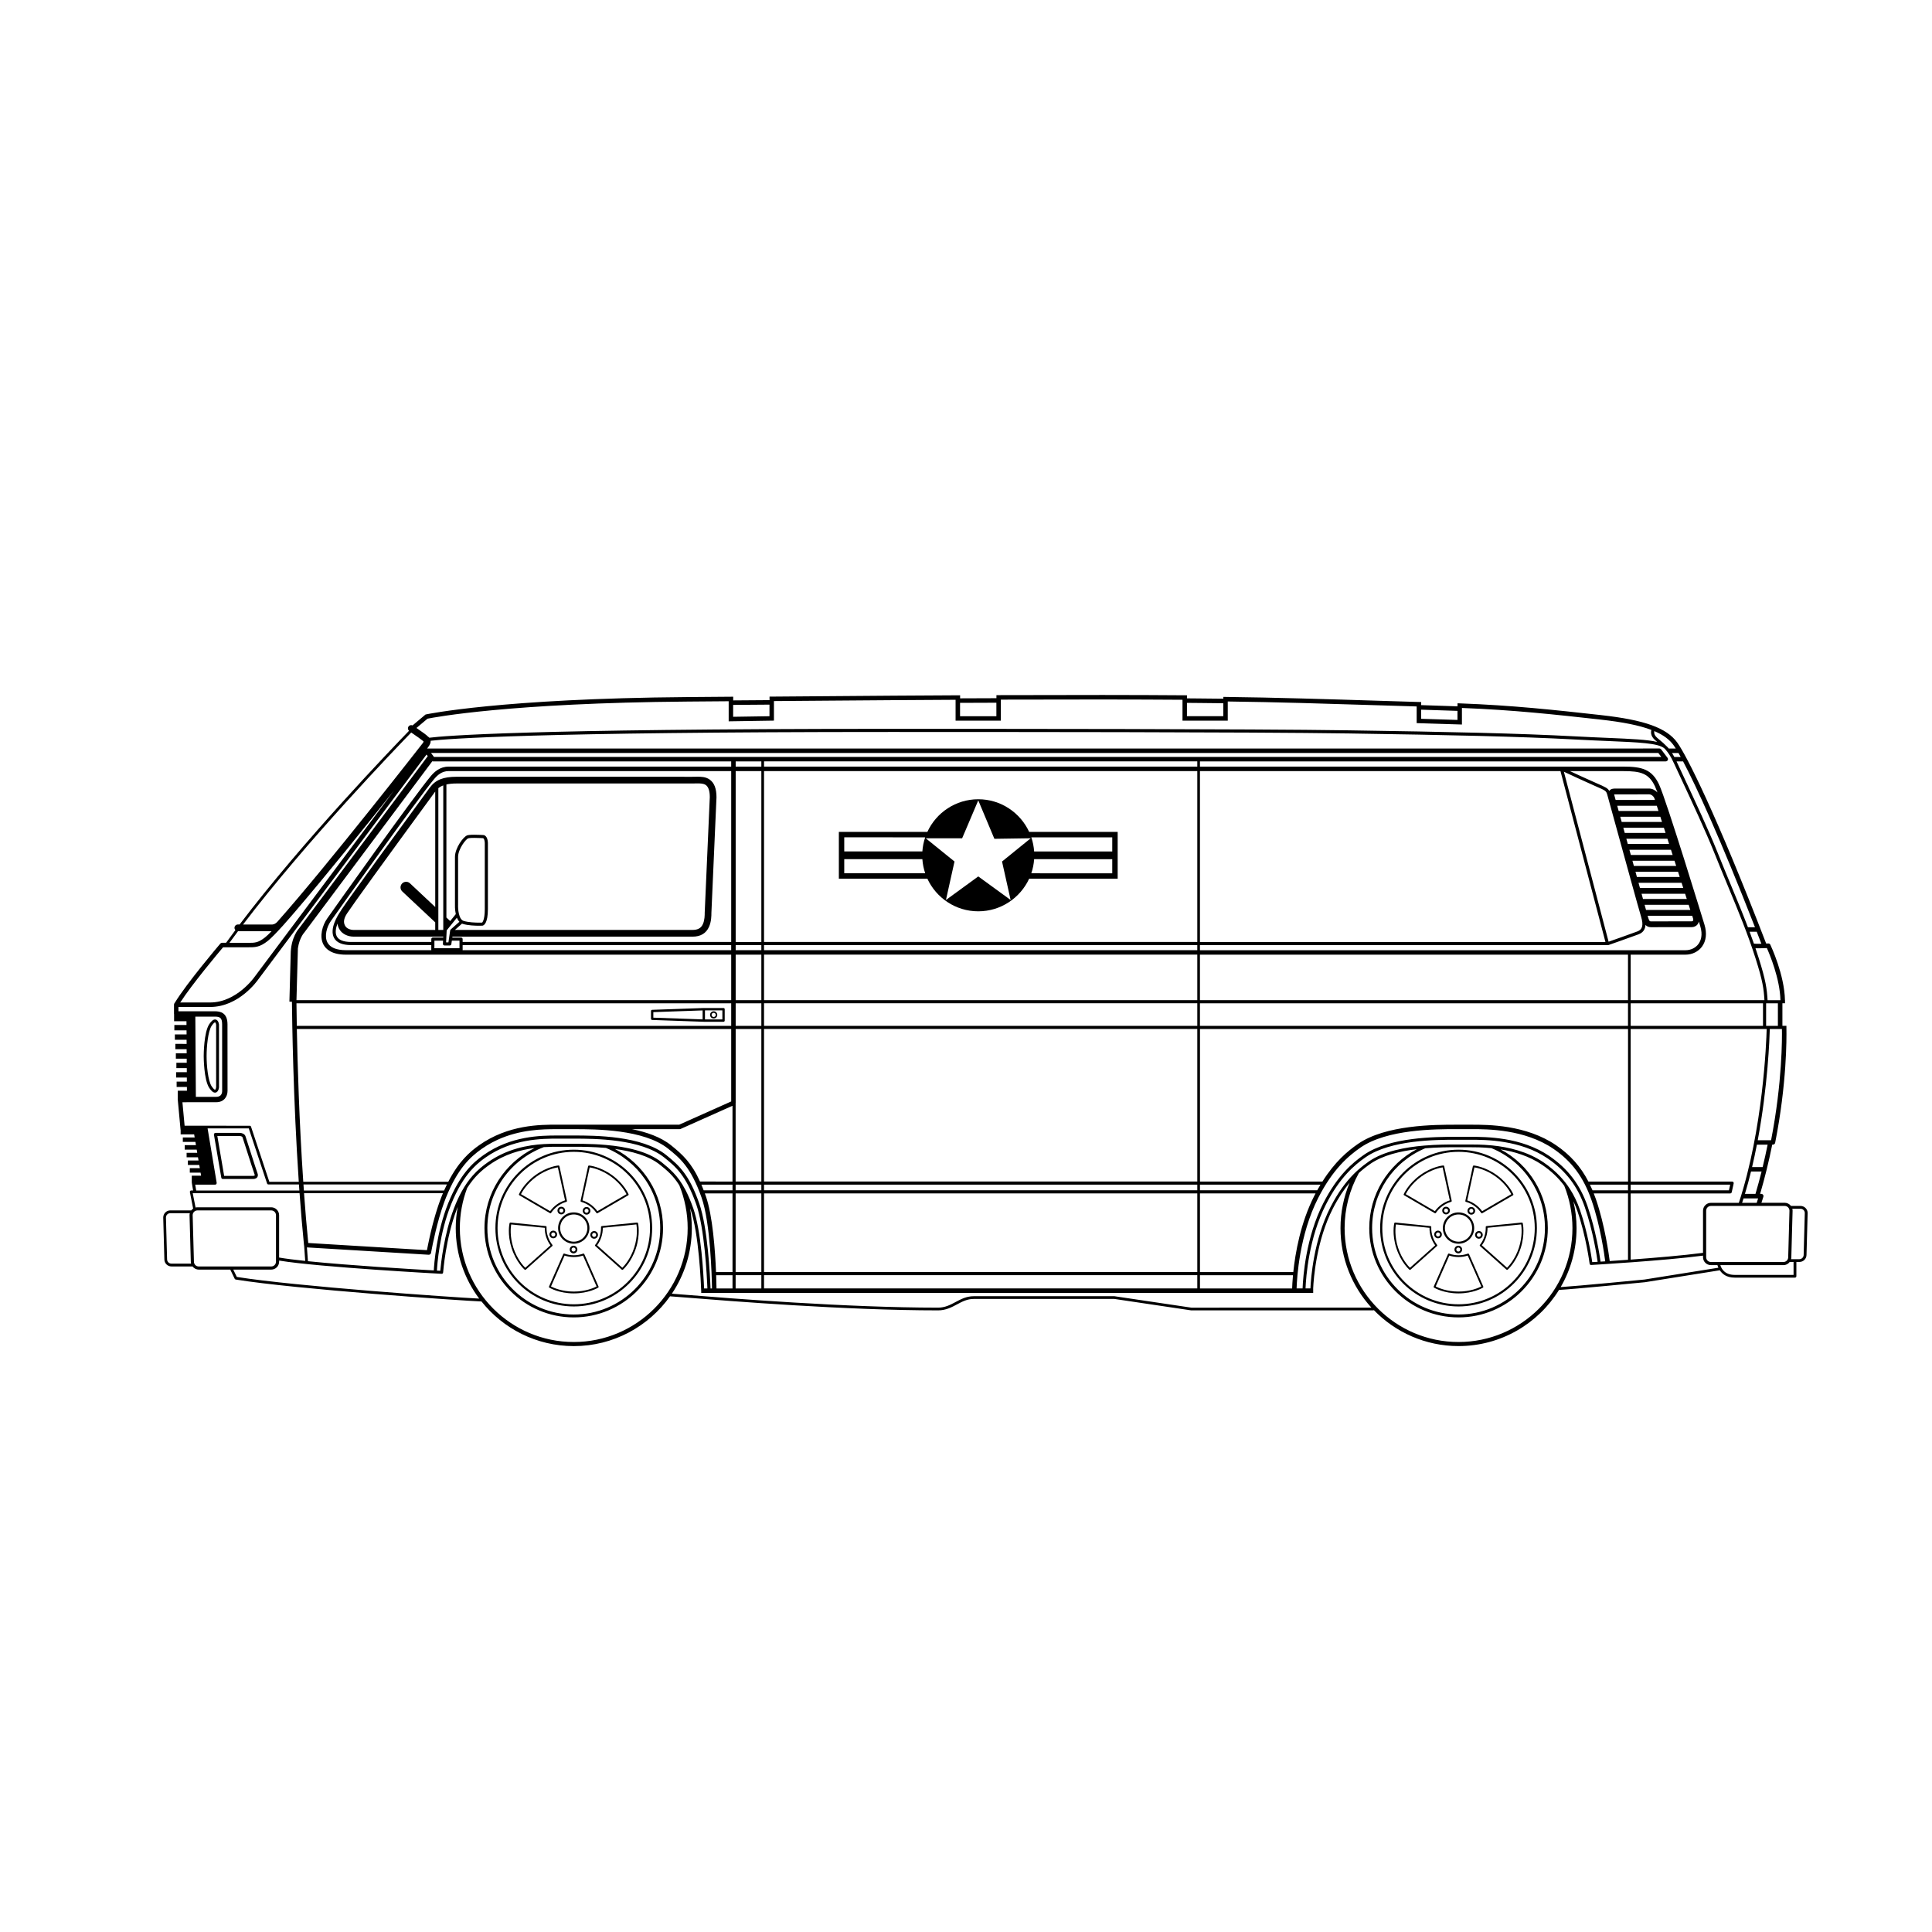 <?xml version="1.0" encoding="UTF-8"?>
<!-- The Best Svg Icon site in the world: iconSvg.co, Visit us! https://iconsvg.co -->
<svg fill="#000000" width="800px" height="800px" version="1.1" viewBox="144 144 512 512" xmlns="http://www.w3.org/2000/svg">
 <g>
  <path d="m316.82 414.3 13.68 0.48h0.012 5.234c0.172 0 0.309-0.137 0.309-0.309v-3.023c0-0.172-0.137-0.309-0.309-0.309h-5.234c-0.004 0-0.004 0.004-0.008 0.004 0-0.004 0-0.008-0.004-0.008l-13.68 0.48c-0.168 0.008-0.301 0.141-0.301 0.309v2.062c0 0.172 0.133 0.305 0.301 0.312zm14.004-2.543h4.613v2.402h-4.613zm-13.684 0.469 13.059-0.457v2.379l-13.059-0.457z"/>
  <path d="m333.13 412c-0.527 0-0.957 0.43-0.957 0.957 0 0.527 0.43 0.957 0.957 0.957s0.957-0.43 0.957-0.957c0-0.531-0.43-0.957-0.957-0.957zm0 1.512c-0.305 0-0.555-0.25-0.555-0.555 0-0.305 0.246-0.555 0.555-0.555 0.305 0 0.555 0.25 0.555 0.555 0 0.305-0.25 0.555-0.555 0.555z"/>
  <path d="m203.05 456.45h7.996c0.672 0 0.992-0.27 1.141-0.492 0.188-0.285 0.207-0.656 0.055-1.016-0.07-0.168-0.648-1.906-3-9.246l-0.176-0.547c-0.223-0.703-1.023-0.906-1.473-0.918h-6.488c-0.125 0-0.238 0.055-0.316 0.148s-0.113 0.219-0.09 0.336l1.949 11.391c0.027 0.199 0.199 0.344 0.402 0.344zm4.527-11.391c0.008 0 0.598 0.035 0.695 0.344l0.176 0.547c1.953 6.098 2.914 9.059 3.027 9.316 0.043 0.098 0.047 0.188 0.02 0.234-0.035 0.055-0.176 0.121-0.449 0.121h-7.644l-1.805-10.562z"/>
  <path d="m621.15 463.58h-2.527c-0.383-0.504-0.98-0.832-1.656-0.832h-6.168l0.512-1.59c0.059-0.18 0.027-0.375-0.086-0.531-0.113-0.152-0.289-0.242-0.48-0.242h-0.293c1.242-4.234 2.32-8.617 3.207-13.047h0.191c0.281 0 0.527-0.199 0.582-0.477 3.094-15.652 3.035-27.777 2.988-30.176v-0.828h-1.066v-5.984h0.691v-0.828h-0.016c-0.141-6.769-3.719-14.355-3.871-14.68-0.102-0.219-0.32-0.371-0.562-0.336-0.176 0.008-0.359 0.016-0.543 0.023-13.41-34.797-21.105-49.836-23.539-53.234-2.797-3.91-8.668-6.031-20.258-7.312l-0.156-0.02c-11.941-1.324-23.223-2.57-37.23-3.086l-0.613-0.023v0.809c-3.168-0.113-6.383-0.223-9.629-0.32v-0.812l-10.434-0.32c-14.133-0.441-28.75-0.898-41.398-1.039h-0.598v0.469c-2.242-0.023-4.43-0.047-6.543-0.066l-3.086-0.027v-0.809l-0.586-0.004c-12.734-0.098-28.867-0.109-49.328-0.039l-0.59 0.004v0.809c-3.164 0.012-6.375 0.023-9.629 0.035v-0.809l-0.594 0.004c-10.965 0.047-22.527 0.137-34.18 0.23l-15.73 0.121v0.93l-9.629 0.07v-0.977l-12.027 0.094c-49.551 0.391-69.172 4.551-69.367 4.594l-0.145 0.031-3.43 2.887c-0.387-0.172-0.844-0.059-1.086 0.301-0.246 0.367-0.172 0.84 0.141 1.133-4.203 4.328-28.199 29.281-44.895 51.324h-0.465c-0.492 0-0.887 0.398-0.887 0.887 0 0.23 0.094 0.438 0.238 0.598-0.844 1.133-1.672 2.254-2.469 3.363h-1.062c-0.172 0-0.34 0.074-0.453 0.207-0.367 0.43-8.934 10.508-12.105 15.742-0.113 0.109-0.18 0.258-0.18 0.422v2.465c0 0.039 0.016 0.074 0.023 0.109v1.844h3.281l0.008 0.992h-3.219v1.422h3.231l0.008 1.082h-3.102v1.422h3.109l0.008 1.082-2.992-0.004v1.422h2.992l0.008 1.082h-2.863v1.422h2.875l0.008 1.082h-2.746v1.422h2.758l0.008 1.082-2.836-0.008v1.422h2.84l0.008 1.082h-2.711v1.422h2.723l0.008 0.988h-2.438v2.113c0 0.027-0.012 0.055-0.008 0.086l0.008 0.098v0.07h0.008l0.742 8c0.004 0.023 0.016 0.043 0.02 0.066v1.141h3.582l0.137 0.809h-3.141v1.184h3.336l0.141 0.852h-2.977v1.184h3.176l0.141 0.852h-2.812v1.184h3.012l0.141 0.848h-2.816v1.184h3.016l0.145 0.852h-2.652v1.184h2.852l0.137 0.809h-2.469v1.895h0.039c-0.008 0.043-0.016 0.086-0.008 0.129l0.324 1.898h-0.508c-0.105 0-0.207 0.047-0.273 0.129-0.07 0.082-0.094 0.191-0.074 0.293l0.863 4.379c-0.191 0.129-0.355 0.293-0.492 0.477h-5.551c-1.039 0-1.883 0.844-1.883 1.895l0.301 11.078c0 1.039 0.844 1.883 1.883 1.883h5.582c0.383 0.5 0.98 0.832 1.66 0.832h8.34l1.172 2.434c0.051 0.109 0.152 0.184 0.27 0.203 15.965 2.586 59.996 5.613 65.133 5.812 5.734 7.203 14.57 11.828 24.473 11.828 10.512 0 19.82-5.219 25.496-13.195 0.684 0.043 2.168 0.164 4.219 0.324 11.605 0.93 42.434 3.402 66.805 3.402 2.059 0 3.566-0.809 5.023-1.586 1.391-0.742 2.703-1.445 4.445-1.445l37.23-0.004 20.398 3.035h48.359v-0.109c5.691 5.894 13.668 9.57 22.488 9.57 11.238 0 21.105-5.957 26.621-14.883 3.621-0.172 21.941-1.957 22.777-2.039l19.836-3.164c0.617 0.953 1.773 1.945 3.926 1.945h15.996c0.203 0 0.367-0.164 0.367-0.367v-3.785h0.801c1.039 0 1.883-0.844 1.883-1.871l0.301-11.098c0-1.027-0.848-1.875-1.887-1.875zm-431.73 15.293c-0.625 0-1.141-0.512-1.141-1.148l-0.301-11.078c0-0.625 0.512-1.137 1.137-1.137h5.188c-0.043 0.172-0.074 0.344-0.074 0.527l0.336 12.316c0 0.18 0.031 0.352 0.074 0.52zm419.8-18.484h-2.793c0.59-1.957 1.125-3.938 1.613-5.926h2.797c-0.504 2-1.043 3.977-1.617 5.926zm-70.133-12.867c-2.324-0.215-4.324-0.219-5.672-0.219h-3.664c-1.961 0-4.969 0.004-8.281 0.285v-0.004c-0.004 0-0.004 0.004-0.008 0.004-5.035 0.426-10.789 1.5-14.691 4.207-0.465 0.32-0.953 0.68-1.457 1.07-0.828 0.645-1.703 1.402-2.609 2.316-1.969 1.992-4.078 4.731-6.117 8.715-4.461 8.719-5.195 18.902-5.312 21.547h-1.297c0.125-3.086 0.879-13.398 5.406-22.246 3.676-7.184 7.562-10.469 10.535-12.531 6.652-4.613 18.703-4.617 23.895-4.617h0.023 3.859c3.945 0 13.191 0 20.434 4.938 4.82 3.285 7.957 7.398 9.863 12.941 2.16 6.277 3.176 12.891 3.394 14.465-0.637 0.039-1.133 0.07-1.43 0.086-0.215-1.516-1.18-7.816-3.238-13.797-0.711-2.07-1.605-3.934-2.695-5.625-0.766-1.191-1.641-2.289-2.613-3.324-1.25-1.324-2.664-2.535-4.285-3.641-4.383-2.988-9.492-4.113-13.633-4.535-0.145-0.012-0.273-0.023-0.406-0.035zm14.34 21.926c0 12.629-10.273 22.906-22.902 22.906-12.629 0-22.902-10.273-22.902-22.906 0-9.281 5.527-17.57 14.086-21.145 3.223-0.266 6.144-0.27 8.062-0.27h3.648c1.375 0 3.438 0 5.832 0.238 8.621 3.555 14.176 11.812 14.176 21.176zm11.297-5.773c-1.965-5.711-5.195-9.945-10.164-13.332-7.441-5.07-16.852-5.07-20.871-5.07h-3.875-0.023c-5.246 0-17.465 0.008-24.32 4.758-3.047 2.113-7.027 5.477-10.781 12.816-4.606 9-5.367 19.484-5.492 22.598h-1.586c0.078-2.641 0.715-14.188 5.754-24.035 3.898-7.621 8.016-11.102 11.168-13.285 7.047-4.883 19.848-4.891 25.355-4.891h0.023 4.113c4.188 0 13.996 0 21.672 5.231 4.871 3.32 7.988 7.547 10.109 13.699 2.32 6.742 3.379 14.398 3.594 16.102-0.445 0.027-0.863 0.055-1.238 0.078-0.203-1.473-1.223-8.238-3.438-14.668zm-218.25 17.43v-20.844h114.82v20.844zm114.82 0.828v3.512h-114.82v-3.512zm-114.82-22.5v-1.492h114.82v1.492zm0-2.324v-40.422h114.82v40.422zm0-41.25v-5.984h114.82v5.984zm0-6.812v-12.059h114.82v12.059zm0-13.242v-1.352h114.82v1.352zm0-2.18v-45.281h114.82v45.281zm0-46.469v-1.383h114.82v1.383zm-87.469-2.566-0.785-1.047h325.25l0.785 1.047zm79.945 136.52v-20.844h6.812v20.844zm6.812 0.828v3.512h-6.812v-3.512zm-6.812-22.5v-1.492h6.812v1.492zm0-2.324v-20.801c0-0.016 0.012-0.023 0.012-0.039v-19.582h6.801v40.422zm0.012-41.25v-5.984h6.801v5.984zm0-6.812v-12.059h6.801v12.059zm0-13.242v-1.352h6.801v1.352zm0-2.18v-45.281h6.801v45.281zm0-46.469v-1.383h6.801v1.383zm-5.207 133.95c-0.234-5.703-0.887-14.977-2.715-20.164-0.082-0.234-0.164-0.453-0.25-0.68h7.332v20.844zm4.367 0.828v3.512h-4.242c-0.012-0.68-0.035-1.918-0.094-3.512zm-36.707-34.727c-2.082-0.09-3.93-0.098-5.309-0.098h-0.062-3.969c-0.309-0.004-0.645-0.004-0.992-0.004-0.883 0-1.875 0.02-2.957 0.082-4.211 0.246-9.719 1.215-14.871 4.844-1.324 0.93-2.672 2.016-3.996 3.519-1.008 1.141-1.996 2.527-2.949 4.269-0.691 1.262-1.363 2.707-2.008 4.391-2.641 6.922-3.465 14.738-3.625 16.551-0.211-0.012-0.52-0.027-0.891-0.047 0.082-1.52 0.648-9.852 3.766-17.566 1.676-4.144 3.449-6.918 5.184-8.906 0.309-0.348 0.613-0.668 0.914-0.973 1.031-1.039 2.039-1.836 2.996-2.508 7.117-5.019 15.043-5.023 19.258-5.016h4.223 0.07c5.332 0 17.648 0.023 23.832 5 2.945 2.371 5.727 4.609 8.469 12.383 2.203 6.258 2.84 19.031 2.969 22.32h-0.879c-0.145-3.574-0.758-15.238-2.863-21.227-0.691-1.965-1.379-3.555-2.082-4.902-1.016-1.945-2.07-3.363-3.227-4.574-0.93-0.969-1.922-1.812-3.019-2.695-3.719-2.988-9.582-4.164-14.785-4.629-1.105-0.105-2.176-0.172-3.195-0.215zm17.547 22.242c0 12.629-10.273 22.906-22.902 22.906s-22.902-10.273-22.902-22.906c0-9.836 6.242-18.219 14.965-21.457 1.508-0.094 2.859-0.094 3.957-0.094h4.023 0.059c2.016 0 5.082 0.008 8.414 0.309 8.422 3.391 14.387 11.625 14.387 21.242zm10.32-6.602c-2.621-7.441-5.156-9.883-8.727-12.754-6.414-5.16-18.934-5.18-24.422-5.18h-0.07-4.156-0.242c-4.387 0-12.297 0.09-19.496 5.168-2.926 2.059-6.324 5.188-9.383 12.754-3.16 7.824-3.742 16.25-3.824 17.832-5.785-0.324-22.234-1.305-33.355-2.441l-0.266-3.66 32.27 1.949h0.035c0.285 0 0.535-0.207 0.586-0.492 0-0.008 0.008-0.043 0.02-0.113 0.012-0.074 0.035-0.191 0.059-0.328 0.305-1.652 1.508-7.769 3.371-12.895 0.164-0.449 0.332-0.891 0.504-1.324 3.086-7.648 6.371-10.723 9.469-12.906 0.457-0.324 0.918-0.625 1.383-0.91 0.266-0.164 0.527-0.305 0.793-0.453 0.199-0.113 0.395-0.234 0.594-0.34 0.402-0.215 0.809-0.41 1.211-0.602 0.059-0.027 0.117-0.059 0.172-0.086 6.027-2.773 12.039-2.832 15.68-2.832h0.246 4.504c5.57 0 18.426 0.023 24.859 5.203 3.066 2.469 5.965 4.797 8.816 12.902 2.371 6.727 2.723 21.102 2.773 24.109h-0.391c-0.117-3.289-0.73-16.125-3.012-22.602zm-62.68-69.223v-0.758c0-0.23-0.184-0.414-0.414-0.414h-2.32l0.035-0.234h63.621c2.129 0 3.602-0.875 4.375-2.606 0.629-1.406 0.629-2.973 0.629-3.688l1.348-30.641c0-2.328-0.605-3.875-1.852-4.727-1.047-0.715-2.254-0.723-3.184-0.723-0.234-0.008-0.492 0.004-0.809 0.012-0.207 0.004-0.395 0.008-0.566 0.008l-62.457-0.008c-3.551 0-5.606 0.828-7.094 2.856l-0.254 0.348c-7.703 10.527-20.961 28.688-23.176 32.031-0.074 0.109-0.129 0.219-0.195 0.328-0.93 1.355-2.981 4.769-1.789 7.09 0.664 1.297 2.199 1.953 4.559 1.953h21.234v1.246c0 0.035 0.012 0.07 0.02 0.105h-22.613c-2.566 0-4.227-0.695-4.941-2.062-0.852-1.641-0.176-4.098 0.93-5.672 1.848-2.625 23.148-32.621 27.398-37.656 0.816-0.965 1.98-2.07 3.805-2.07h74.883v45.281zm71.172 0.828v1.352h-71.191c0.008-0.035 0.02-0.07 0.02-0.105v-1.246zm-87.164-14.211 8.695 8.152 0.031 0.031v2.012h-21.59c-0.949 0-1.836-0.395-2.207-0.977-0.383-0.602-0.758-1.605 0.43-3.398 1.629-2.457 9.84-13.809 23.129-31.965l0.242-0.328v30.594l-6.699-6.285c-0.598-0.559-1.535-0.527-2.094 0.066-0.566 0.602-0.531 1.539 0.062 2.098zm-12.859 11.973h23.719l-0.012 0.234h-2.746c-0.23 0-0.414 0.184-0.414 0.414v0.758l-21.238 0.004c-2.019 0-3.309-0.508-3.82-1.508-0.453-0.887-0.285-2.106 0.191-3.359 0.078 0.574 0.273 1.129 0.609 1.656 0.707 1.109 2.129 1.801 3.711 1.801zm22.414-1.777v-37.566c0.352-0.293 0.781-0.539 1.305-0.734v38.305zm-1.043 2.844h2.293l-0.039 0.84c-0.008 0.113 0.035 0.223 0.113 0.305s0.188 0.129 0.301 0.129h1.41c0.207 0 0.379-0.152 0.41-0.355l0.133-0.918h2.027v2.008h-6.652l0.008-2.008zm7.324-4.523c0.062 0.027 0.125 0.059 0.191 0.082 1.406 0.422 3.332 0.484 4.356 0.484 0.5 0 0.82-0.016 0.875-0.02 0.336-0.059 1.43-0.559 1.43-4.418v-17.434c0-0.129-0.012-1.277-0.574-1.844-0.215-0.215-0.43-0.332-0.75-0.324-0.047-0.004-1.184-0.074-2.285-0.074-1.258 0-1.676 0.094-1.879 0.164-1.012 0.348-3.242 3.344-3.242 5.731v12.578c-0.004 0.098-0.055 1.32 0.223 2.562l-1.484 1.84-1.008-0.941v-35.254c0.727-0.168 1.598-0.266 2.707-0.266h62.453c0.184 0 0.387-0.004 0.688-0.012 0.203-0.004 0.418-0.008 0.688-0.008 0.73 0.008 1.582 0 2.188 0.414 0.715 0.488 1.078 1.586 1.078 3.219l-1.348 30.641c0 0.629 0 1.941-0.477 3-0.48 1.074-1.332 1.555-2.754 1.555h-62.969zm-1.051-5.055v-12.598c0-2.125 2.062-4.734 2.684-4.945 0.105-0.035 0.469-0.117 1.613-0.117 1.07 0 2.219 0.074 2.258 0.074 0.074 0 0.129 0.023 0.188 0.082 0.254 0.254 0.336 0.957 0.336 1.258v17.438c0 3.141-0.742 3.586-0.695 3.594-0.043 0.004-0.336 0.016-0.777 0.016-0.977 0-2.809-0.059-4.117-0.449-1.371-0.418-1.539-3.269-1.488-4.352zm-3.023 6.856 2.707-3.356c0.164 0.406 0.383 0.773 0.664 1.07l-2.305 2.043c-0.074 0.066-0.121 0.152-0.137 0.25l-0.465 3.164h-0.617zm0.52-43.402c-2.336 0-3.809 1.422-4.711 2.492-4.277 5.062-25.617 35.109-27.465 37.742-1.273 1.809-2.133 4.742-1.012 6.898 0.641 1.23 2.199 2.703 5.992 2.703h102.08v12.059l-115.21-0.004 0.379-13.734c0.395-2.719 1.586-4.07 1.703-4.199l33.914-45.375c0.047 0.012 0.094 0.031 0.145 0.031h79.066v1.383zm74.883 62.719v5.984l-115.12 0.004c-0.051-2.68-0.078-4.731-0.09-5.984zm0 6.816v19.195l-13.781 6.16h-32.254c-4.598-0.02-13.043-0.004-20.766 5.441-2.551 1.797-5.441 4.367-8.176 9.684h-38.43c-1.082-15.977-1.523-31.41-1.703-40.48zm-75.336 41.188c-0.254 0.516-0.504 1.047-0.754 1.613h-37.152c-0.039-0.535-0.074-1.074-0.113-1.613zm-1.051 2.324c-0.102 0.238-0.203 0.469-0.301 0.715-0.148 0.367-0.289 0.738-0.43 1.117-0.047 0.133-0.098 0.27-0.145 0.402-0.09 0.25-0.18 0.5-0.266 0.754-0.055 0.156-0.105 0.316-0.16 0.473-0.078 0.234-0.156 0.469-0.23 0.707-0.055 0.164-0.105 0.328-0.156 0.496-0.074 0.234-0.145 0.469-0.215 0.703-0.047 0.164-0.098 0.32-0.145 0.48-0.074 0.25-0.141 0.496-0.211 0.746-0.039 0.145-0.082 0.285-0.121 0.43-0.09 0.324-0.176 0.648-0.262 0.969-0.027 0.109-0.059 0.215-0.086 0.324-0.082 0.32-0.164 0.637-0.238 0.945-0.035 0.141-0.066 0.273-0.098 0.414-0.055 0.223-0.109 0.445-0.16 0.66-0.031 0.145-0.066 0.281-0.098 0.422-0.047 0.203-0.094 0.406-0.137 0.602-0.027 0.125-0.059 0.254-0.086 0.375-0.047 0.203-0.086 0.395-0.129 0.582-0.023 0.105-0.047 0.211-0.066 0.316-0.047 0.215-0.086 0.414-0.129 0.609-0.012 0.059-0.027 0.125-0.039 0.184-0.105 0.516-0.191 0.957-0.262 1.305-0.008 0.031-0.012 0.059-0.02 0.09-0.02 0.098-0.035 0.195-0.051 0.277l-31.457-1.902c-0.43-4.328-0.801-8.766-1.121-13.188l36.816-0.012zm69.094-0.77c-0.203-0.523-0.402-1.02-0.605-1.492h8.246v1.492zm-0.969-2.324c-2.258-4.965-4.602-7.133-7.668-9.602-2.719-2.191-6.477-3.492-10.371-4.277h12.645c0.082 0 0.164-0.02 0.242-0.051l13.758-6.148v20.082zm246.63-48.062v-12.059h14.539c1.746 0 3.375-0.793 4.359-2.125 1.113-1.5 1.348-3.559 0.668-5.797-0.102-0.328-10.047-32.906-12.043-37.18-1.883-4.027-4.551-4.734-9.461-4.734h-112.21v-1.383h123.44c0.223 0 0.43-0.125 0.531-0.328s0.078-0.441-0.059-0.621l-1.68-2.231c-0.113-0.148-0.285-0.234-0.473-0.234l-326.57 0.004c0.117-0.148 0.199-0.258 0.211-0.27 0.555-0.738 0.77-1.281 0.73-1.789 4.477-0.508 27.137-2.328 121.68-2.328 28.543 0 95.383 0 121.64 0.395 26.551 0.398 44.898 0.789 60.113 1.605 3.219 0.172 6.086 0.297 8.621 0.402 8.316 0.355 13.145 0.562 14.828 1.887 0.039 0.039 0.074 0.07 0.113 0.113l0.004-0.004c0.07 0.062 0.141 0.125 0.195 0.191l0.113 0.137c0.59 0.703 1.199 1.434 2.231 3.672 0.555 1.203 1.219 2.629 1.949 4.191 2.715 5.812 6.43 13.773 8.656 19.34 1.281 3.203 2.508 6.156 3.676 8.973 2.801 6.758 5.223 12.59 7.305 19.137 1.898 5.961 2.16 8.043 2.344 11.039zm35.07 0.828v5.984h-35.07v-5.984zm-52.773-61.371c1.672 0.785 5.598 2.613 8.211 3.758 2.981 1.297 2.981 1.297 3.305 2.387 0.129 0.441 1.121 4.047 2.375 8.613 2.414 8.781 5.719 20.805 6.59 23.734 0.648 2.18 0.352 3.328-1 3.832-2.219 0.832-6.5 2.332-7.629 2.727zm11.016 45.121h-107.46v-45.281h95.543zm8.34-17.23-0.379-1.375h11.281l0.441 1.375zm11.84 1.543 0.441 1.375h-11.477l-0.379-1.375zm-12.645-4.461-0.379-1.375h11.148l0.441 1.375zm-0.805-2.914-0.379-1.375h11.016l0.441 1.375zm-0.809-2.914-0.379-1.375h10.887l0.441 1.375zm-0.805-2.918-0.379-1.375h10.754l0.441 1.375zm-0.809-2.914-0.379-1.375h10.621l0.441 1.375zm-0.805-2.914-0.379-1.375h10.488l0.441 1.375zm-0.805-2.918-0.301-1.094c-0.055-0.176-0.074-0.297-0.086-0.371 0.039-0.004 0.094-0.008 0.16-0.008l9.125-0.008c0.574 0 1.238 0.535 1.422 1.168l0.102 0.312zm8.891-3.019-9.125 0.008c-0.246 0-1 0-1.434 0.586-0.012 0.016-0.016 0.035-0.023 0.051-0.363-0.746-0.996-1.027-3.481-2.109-2.074-0.906-4.984-2.25-6.93-3.156h14.148c4.578 0 6.758 0.562 8.391 4.051 0.16 0.344 0.379 0.898 0.648 1.613-0.574-0.629-1.387-1.043-2.195-1.043zm-2.016 27.887h11.543l0.441 1.375h-11.605zm12.48 2.914 0.441 1.375h-11.738l-0.379-1.375zm0.941 2.918 0.242 0.758c0.07 0.234 0.055 0.441-0.039 0.566-0.09 0.121-0.254 0.148-0.375 0.148l-10.801 0.008c-0.254 0-0.422-0.055-0.742-1.137l-0.094-0.344zm-130.45 71.254h31.938c-0.289 0.48-0.574 0.973-0.863 1.492h-31.074zm0 23.996h24.652c-0.148 1.625-0.203 2.848-0.223 3.512h-24.426zm0-0.828v-20.844h30.633c-0.105 0.203-0.215 0.398-0.32 0.605-3.672 7.172-5.055 15.223-5.578 20.234zm104.93-19.332c-0.18-0.523-0.379-1.016-0.574-1.512h9.082v17.586c-1.785 0.129-3.43 0.242-4.848 0.336-0.203-1.582-1.27-9.461-3.66-16.41zm-0.895-2.34c-0.219-0.52-0.453-1.004-0.691-1.492h10.09v1.492zm-1.09-2.324c-2.074-3.996-4.824-7.07-8.578-9.629-7.973-5.434-18.039-5.434-22.336-5.434h-4.129-0.023c-5.602 0-18.668 0.008-26.016 5.102-2.691 1.863-6.059 4.648-9.41 9.961h-32.449v-40.422h113.44v40.422zm-102.95-41.25v-5.984h113.44v5.984zm0-6.812v-12.059h113.44v12.059zm0-13.242v-1.352h108.22l0.066-0.023c0.055-0.02 5.367-1.871 7.934-2.828 1.348-0.508 1.793-1.465 1.852-2.504 0.324 0.348 0.77 0.605 1.414 0.605h0.004l10.801-0.008c0.66 0 1.246-0.281 1.609-0.766 0.16-0.215 0.258-0.461 0.316-0.723 0.129 0.422 0.258 0.836 0.371 1.211 0.73 2.394 0.141 3.902-0.484 4.746-0.762 1.027-2.035 1.645-3.41 1.645h-128.69zm114.14 62.133h26.379l-0.332 1.492h-26.047l0.004-1.492zm0 2.324h26.383c0.195 0 0.363-0.133 0.406-0.324l0.516-2.324c0.027-0.125-0.004-0.25-0.082-0.348-0.078-0.098-0.195-0.156-0.324-0.156h-26.895v-40.422h36.047c-0.09 3.356-0.945 26.574-7.379 46.062h-7.398c-1.152 0-2.094 0.938-2.094 2.094v11.16c-5.246 0.695-12.934 1.336-19.176 1.793v-17.535zm35.902-44.402v-5.984h3.121v5.984zm-5.984 45.715h3.867l-0.379 1.18h-3.867c0.129-0.395 0.254-0.785 0.379-1.18zm5.062-8.293h-2.797c0.469-1.988 0.891-3.973 1.273-5.938h2.844c-0.398 1.992-0.84 3.973-1.32 5.938zm2.238-7.121h-3.535c2.672-14.301 3.133-27.078 3.195-29.469h3.211c0.047 2.254 0.117 14.082-2.871 29.469zm-1.117-50.926c0.707 1.578 3.465 8.109 3.594 13.816h-3.406c-0.188-3.008-0.453-5.219-2.387-11.289-0.266-0.836-0.539-1.66-0.816-2.477 0.801 0.027 1.953-0.004 3.016-0.051zm-1.453-1.141c-0.938 0.023-1.723 0.02-1.98-0.027-0.371-1.059-0.746-2.113-1.137-3.156h1.883c0.406 1.043 0.816 2.106 1.234 3.184zm-1.695-4.367h-1.867c-1.383-3.629-2.879-7.246-4.508-11.172-1.164-2.812-2.391-5.766-3.672-8.965-2.234-5.586-5.957-13.559-8.672-19.383-0.73-1.562-1.395-2.988-1.949-4.188-0.039-0.09-0.078-0.16-0.117-0.246h1.73c3.492 6.59 9.777 20.215 19.055 43.953zm-20.281-46.184c0.184 0.32 0.379 0.668 0.59 1.047h-1.684c-0.219-0.414-0.422-0.758-0.609-1.047zm-6.402-5.809c2.387 1.012 4.035 2.246 5.129 3.777 0.164 0.227 0.352 0.512 0.562 0.848h-1.863c-0.055-0.066-0.109-0.129-0.164-0.195l-0.113-0.133c-0.109-0.133-0.242-0.254-0.383-0.371-0.559-0.586-1.121-1.062-1.625-1.473-1.086-0.891-1.723-1.43-1.543-2.453zm-61.793-5.676c3.242 0.098 6.457 0.207 9.629 0.32v2.398l-9.629-0.297zm-62.059-1.801 3.074 0.027c2.117 0.02 4.309 0.043 6.551 0.07v3.434h-9.629zm-60.133-0.004c3.254-0.016 6.465-0.027 9.629-0.035v3.574h-9.629zm-60.133 0.539 9.629-0.07v3.074l-9.629 0.148zm-81 3.656c1.844-0.371 21.777-4.168 68.98-4.539l10.836-0.086v5.324l11.996-0.188v-5.18l14.555-0.113c11.445-0.09 22.797-0.176 33.582-0.227v5.527l11.996 0.004v-5.574c19.859-0.062 35.621-0.051 48.137 0.039v5.535h11.996v-5.082c12.5 0.148 26.871 0.598 40.777 1.031l9.285 0.285v4.418l11.996 0.371v-4.387c13.684 0.523 24.785 1.754 36.531 3.055l0.156 0.02c5.957 0.66 10.324 1.531 13.508 2.738-0.348 1.492 0.5 2.328 1.551 3.195-2.574-0.625-6.742-0.809-12.957-1.074-2.535-0.109-5.398-0.23-8.613-0.402-15.23-0.816-33.586-1.207-60.148-1.605-26.266-0.395-93.113-0.395-121.66-0.395-96.898 0-118.07 1.852-122.02 2.356-0.137-0.152-0.289-0.266-0.406-0.348-0.219-0.273-1.23-1.027-3-2.238zm-4.312 3.664c1.375 0.934 2.805 1.949 3.004 2.144 0.09 0.113 0.188 0.199 0.297 0.285-0.055 0.102-0.148 0.254-0.305 0.465-0.25 0.324-25.34 32.484-38.457 47.246-0.648 0.727-1.328 0.742-1.387 0.742h-7.719c16.746-22.023 40.605-46.805 44.566-50.883zm-45.91 52.66h8.898c-0.68 0.703-1.293 1.293-1.742 1.645-1.832 1.441-2.742 1.445-4.504 1.43h-4.914c0.738-1.016 1.492-2.039 2.262-3.074zm-3.953 4.258h6.602c1.859 0.012 3.086 0.016 5.246-1.684 0.902-0.711 2.363-2.242 3.801-3.828 0.027-0.031 0.059-0.055 0.086-0.086 0.152-0.172 0.312-0.355 0.469-0.531 1.23-1.379 2.387-2.727 3.074-3.535 8.031-9.363 18.637-22.57 26.062-31.934l-37.016 49.469c-0.047 0.07-4.742 6.754-11.758 6.754l-7.918 0.008c3.168-4.906 10.152-13.215 11.352-14.633zm-10.195 47.281-0.574-6.215 8.953-0.008c2.074 0 3-1.508 3-3.004l-0.012-17.656c-0.004-3.086-1.926-3.441-3.375-3.441l-9.625 0.008v-1.148h8.395c7.629 0 12.527-6.969 12.719-7.246l44.633-59.652 0.324 0.43-34.07 45.594c-0.09 0.098-2.258 2.422-2.258 7.074l-0.336 12.395 0.672 0.02v0.012c0.047 4.805 0.328 25.727 1.812 47.703h-7.801l-4.856-14.613c-0.047-0.145-0.184-0.242-0.336-0.242l-17.266-0.004zm2.844-28.902 5.148-0.004c1.348 0 1.949 0.293 1.953 2.023l0.008 17.656c0 0.59-0.207 1.582-1.578 1.582l-5.391 0.004zm5.238 44.527c0.23 0 0.414-0.184 0.414-0.414 0-0.02-0.008-0.039-0.012-0.059h0.02l-2.414-14.441h10.914l4.856 14.613c0.047 0.145 0.184 0.242 0.336 0.242h8.105c0.035 0.535 0.074 1.074 0.113 1.613h-27.34l-0.266-1.555zm-5.926 2.266h28.312c0.336 4.633 0.723 9.285 1.18 13.809 0.004 0.031 0.02 0.062 0.027 0.094l0.289 4.039c-2.762-0.289-5.148-0.59-6.918-0.891v-11.223c0-1.156-0.938-2.094-2.094-2.094h-19.551c-0.172 0-0.336 0.027-0.496 0.066zm1.582 19.418c-0.695 0-1.266-0.566-1.266-1.277l-0.336-12.316c0-0.695 0.566-1.266 1.266-1.266h19.551c0.695 0 1.266 0.566 1.266 1.266v12.328c0 0.695-0.566 1.266-1.266 1.266zm10.094 2.769-0.934-1.941h10.055c1.156 0 2.094-0.938 2.094-2.094v-0.301c10.633 1.773 42.723 3.492 43.051 3.508 0.219 0.051 0.402-0.152 0.414-0.367 0.008-0.09 0.652-8.969 3.606-16.711 0.082-0.219 0.168-0.422 0.254-0.633-0.332 1.836-0.52 3.707-0.52 5.594 0 7 2.309 13.469 6.211 18.688-7.25-0.355-48.648-3.246-64.23-5.742zm89.297 17.246c-16.645 0-30.188-13.539-30.188-30.184 0-3.652 0.668-7.242 1.938-10.617 1.91-3.031 3.938-4.773 5.902-6.156 4.031-2.84 8.301-3.984 11.965-4.453-7.848 3.856-13.277 11.906-13.277 21.227 0 13.047 10.613 23.66 23.66 23.66 13.047 0 23.66-10.613 23.66-23.66 0-9.117-5.195-17.035-12.77-20.98 4.402 0.586 8.945 1.77 11.961 4.195 1.758 1.414 3.457 2.785 5.121 5.426 1.453 3.59 2.215 7.453 2.215 11.359 0 16.641-13.543 30.184-30.188 30.184zm163.68-9.102-20.398-3.035h-37.285c-1.926 0-3.383 0.781-4.793 1.535-1.441 0.77-2.801 1.496-4.676 1.496-24.34 0-55.148-2.469-66.746-3.398-1.75-0.141-3.008-0.242-3.781-0.297 3.336-4.973 5.289-10.953 5.289-17.383 0-1.766-0.164-3.519-0.457-5.25 0.035 0.094 0.07 0.18 0.102 0.277 2.219 6.309 2.769 19.527 2.844 21.719v0.43l162.18-0.004v-1.184h-0.004c0.117-2.629 0.848-12.645 5.234-21.211 1.465-2.859 2.961-5.062 4.418-6.801-1.574 3.781-2.41 7.848-2.41 12.02 0 8.113 3.106 15.516 8.191 21.078zm70.793 9.102c-16.645 0-30.188-13.539-30.188-30.184 0-5.156 1.309-10.148 3.777-14.605 1.094-1.008 2.133-1.793 3.07-2.441 3.266-2.262 7.906-3.348 12.301-3.871-7.727 4.07-12.617 12.055-12.617 20.918 0 13.047 10.613 23.66 23.66 23.66s23.66-10.613 23.66-23.66c0-8.871-4.836-16.781-12.512-20.859 3.559 0.57 7.539 1.73 11.035 4.113 2.352 1.602 4.269 3.418 5.832 5.516 1.422 3.555 2.172 7.371 2.172 11.234-0.008 16.637-13.547 30.18-30.191 30.18zm49.305-16.559c-0.191 0.02-17.707 1.727-22.234 2.008 2.668-4.602 4.207-9.941 4.207-15.637 0-2.402-0.293-4.781-0.832-7.102 0.379 0.824 0.738 1.672 1.047 2.57 2.324 6.75 3.242 13.922 3.25 13.992 0.023 0.191 0.211 0.328 0.387 0.32 0.195-0.012 19.445-1.141 29.664-2.484v0.422c0 1.156 0.938 2.094 2.094 2.094h1.734c0.047 0.184 0.125 0.426 0.242 0.691zm17.586-4.641c-0.695 0-1.262-0.566-1.262-1.266v-12.328c0-0.695 0.566-1.266 1.262-1.266h19.551c0.695 0 1.262 0.566 1.262 1.254l-0.336 12.34c0 0.695-0.566 1.266-1.266 1.266zm21.898 3.414h-15.629c-2.684 0-3.527-1.742-3.777-2.586h16.719c0.68 0 1.277-0.328 1.66-0.832h1.023zm2.676-5.301c0 0.625-0.512 1.137-1.141 1.137h-2.199c0.043-0.164 0.07-0.332 0.07-0.508l0.336-12.34c0-0.18-0.031-0.352-0.074-0.52h2.168c0.625 0 1.141 0.512 1.141 1.125z"/>
  <path d="m403.25 355.81c-5.981 0-11.141 3.551-13.492 8.656h-23.453v12.387h23.453c2.352 5.106 7.512 8.656 13.492 8.656 5.977 0 11.137-3.551 13.492-8.656h23.453v-12.387h-23.453c-2.356-5.106-7.516-8.656-13.492-8.656zm-35.516 10.086 21.449 0.008c-0.402 1.184-0.66 2.441-0.746 3.738l-20.703-0.004zm0 9.523v-3.742l20.703 0.004c0.09 1.301 0.344 2.555 0.75 3.742zm71.027-9.508v3.742l-20.703-0.004c-0.086-1.301-0.344-2.551-0.746-3.738zm-20.703 5.777 20.703 0.004v3.742l-21.453-0.004c0.402-1.188 0.66-2.441 0.75-3.742zm-5.219-2.043-0.266 0.219-1.988 1.609-0.266 0.215-0.773 0.625 0.699 3.113 0.047 0.215 0.223 0.992 0.047 0.215 1.262 5.656-7.769-5.656-0.293-0.215-0.508-0.371-0.508 0.371-0.297 0.215-7.766 5.656 1.258-5.656 0.047-0.215 0.223-0.996 0.047-0.215 0.695-3.113-0.781-0.629-0.266-0.215-1.992-1.609-0.266-0.215-4.305-3.484h9.629l0.105-0.254 0.094-0.219 0.43-1.008 0.094-0.215 3.551-8.355 3.504 8.355 0.09 0.215 0.422 1.008 0.09 0.215 0.168 0.395 9.633-0.145z"/>
  <path d="m275.29 469.45c0 11.453 9.316 20.773 20.77 20.773 11.453 0 20.773-9.32 20.773-20.773 0-11.453-9.32-20.77-20.773-20.77-11.453 0-20.77 9.316-20.77 20.77zm40.973 0c0 11.141-9.062 20.203-20.203 20.203-11.141 0-20.203-9.062-20.203-20.203 0-11.141 9.062-20.203 20.203-20.203 11.141 0 20.203 9.066 20.203 20.203z"/>
  <path d="m291.9 469.45c0 2.289 1.863 4.152 4.152 4.152 2.289 0 4.152-1.863 4.152-4.152 0-2.289-1.863-4.152-4.152-4.152-2.289-0.004-4.152 1.859-4.152 4.152zm4.152-3.606c1.988 0 3.606 1.617 3.606 3.606s-1.617 3.606-3.606 3.606c-1.988 0-3.606-1.617-3.606-3.606s1.617-3.606 3.606-3.606z"/>
  <path d="m294.98 475.14c0 0.559 0.457 1.016 1.016 1.016s1.016-0.457 1.016-1.016c0-0.559-0.457-1.016-1.016-1.016-0.559 0.004-1.016 0.457-1.016 1.016zm1.551 0c0 0.297-0.238 0.535-0.535 0.535s-0.535-0.238-0.535-0.535 0.238-0.535 0.535-0.535c0.297 0.004 0.535 0.242 0.535 0.535z"/>
  <path d="m298.84 476.34c-0.047-0.102-0.156-0.156-0.266-0.133-0.027 0.008-0.051 0.016-0.074 0.031-1.555 0.559-3.305 0.562-4.863 0.008-0.027-0.02-0.059-0.035-0.094-0.043-0.113-0.02-0.223 0.035-0.266 0.137l-3.781 8.602c-0.047 0.109-0.008 0.238 0.094 0.301 0.102 0.062 2.566 1.52 6.469 1.52s6.363-1.457 6.465-1.52c0.102-0.062 0.145-0.191 0.094-0.301zm-2.781 9.941c-3.176 0-5.406-1.023-6.039-1.352l3.602-8.191c1.566 0.52 3.305 0.523 4.879 0l3.602 8.191c-0.637 0.332-2.859 1.352-6.043 1.352z"/>
  <path d="m301.14 472.22c0.102 0.031 0.207 0.051 0.316 0.051 0.441 0 0.828-0.281 0.965-0.703 0.086-0.258 0.062-0.531-0.059-0.773-0.125-0.242-0.332-0.422-0.594-0.508-0.523-0.172-1.109 0.129-1.277 0.652-0.086 0.258-0.062 0.535 0.059 0.777 0.125 0.242 0.332 0.422 0.59 0.504zm-0.195-1.129c0.074-0.223 0.277-0.371 0.508-0.371 0.059 0 0.113 0.008 0.168 0.027 0.137 0.047 0.246 0.141 0.312 0.27 0.066 0.129 0.074 0.27 0.031 0.41-0.09 0.273-0.398 0.434-0.676 0.344-0.137-0.043-0.246-0.137-0.312-0.266-0.062-0.133-0.074-0.277-0.031-0.414z"/>
  <path d="m303.27 469.14c-0.004 0.027 0 0.055 0.008 0.078 0.023 0.832-0.094 1.652-0.352 2.453-0.258 0.793-0.641 1.523-1.145 2.176-0.027 0.02-0.051 0.047-0.07 0.074-0.059 0.098-0.035 0.223 0.047 0.297l7.012 6.25c0.047 0.039 0.102 0.059 0.16 0.059 0.055 0 0.113-0.02 0.156-0.059 0.09-0.078 2.238-1.969 3.445-5.68 1.207-3.711 0.582-6.5 0.555-6.617-0.027-0.117-0.133-0.191-0.258-0.184l-9.348 0.938c-0.117 0.016-0.199 0.105-0.211 0.215zm9.383-0.656c0.117 0.703 0.402 3.137-0.582 6.16-0.98 3.019-2.644 4.824-3.152 5.324l-6.676-5.953c0.492-0.664 0.871-1.402 1.129-2.199 0.258-0.793 0.383-1.609 0.379-2.438z"/>
  <path d="m298.62 464.28c-0.324 0.453-0.227 1.086 0.223 1.418 0.176 0.125 0.383 0.195 0.598 0.195 0.324 0 0.633-0.156 0.824-0.418 0.328-0.453 0.227-1.09-0.227-1.418-0.434-0.32-1.102-0.215-1.418 0.223zm1.254 0.91c-0.168 0.23-0.52 0.285-0.746 0.121-0.238-0.176-0.293-0.512-0.121-0.75 0.102-0.137 0.262-0.223 0.434-0.223 0.113 0 0.223 0.035 0.312 0.102 0.242 0.18 0.297 0.512 0.121 0.75z"/>
  <path d="m298 462.5c0.023 0.008 0.047 0.016 0.07 0.016 0.797 0.234 1.543 0.602 2.223 1.094 0.676 0.492 1.254 1.086 1.715 1.762 0.012 0.035 0.031 0.066 0.059 0.094 0.047 0.047 0.109 0.074 0.172 0.074 0.043 0 0.082-0.012 0.121-0.031l8.113-4.734c0.102-0.059 0.145-0.188 0.098-0.297-0.047-0.113-1.18-2.734-4.336-5.031-3.156-2.297-6.008-2.562-6.125-2.574-0.113 0.008-0.227 0.07-0.254 0.188l-1.996 9.18c-0.027 0.109 0.035 0.219 0.141 0.262zm2.269-9.129c0.703 0.105 3.106 0.586 5.68 2.457 2.57 1.867 3.773 4.008 4.09 4.644l-7.727 4.508c-0.477-0.668-1.062-1.258-1.746-1.754-0.676-0.488-1.414-0.863-2.203-1.113z"/>
  <path d="m293.35 465.63c0.453-0.328 0.555-0.965 0.223-1.418-0.316-0.434-0.977-0.543-1.418-0.223-0.219 0.16-0.363 0.395-0.406 0.664s0.023 0.535 0.18 0.758c0.191 0.262 0.496 0.418 0.82 0.418 0.223-0.008 0.426-0.074 0.602-0.199zm-1.027-0.508c-0.086-0.117-0.117-0.258-0.098-0.398 0.023-0.141 0.098-0.266 0.215-0.348 0.094-0.066 0.203-0.102 0.316-0.102 0.172 0 0.332 0.078 0.434 0.219 0.172 0.238 0.121 0.574-0.117 0.75-0.242 0.164-0.586 0.109-0.75-0.121z"/>
  <path d="m289.75 465.5c0.035 0.02 0.074 0.031 0.113 0.031 0.066 0 0.129-0.027 0.176-0.078 0.02-0.02 0.035-0.047 0.047-0.074 0.469-0.684 1.047-1.281 1.727-1.777 0.68-0.488 1.418-0.855 2.207-1.086 0.035 0 0.074-0.008 0.105-0.023 0.098-0.047 0.152-0.156 0.125-0.266l-1.996-9.18c-0.023-0.117-0.137-0.18-0.254-0.188-0.121 0.012-2.969 0.277-6.125 2.574-3.156 2.293-4.293 4.918-4.336 5.031-0.047 0.109-0.004 0.238 0.098 0.297zm-3.594-9.68c2.57-1.867 4.977-2.348 5.68-2.457l1.902 8.742c-0.785 0.25-1.523 0.621-2.207 1.113-0.676 0.492-1.258 1.082-1.742 1.754l-7.727-4.508c0.32-0.637 1.523-2.777 4.094-4.644z"/>
  <path d="m290.31 470.18c-0.258 0.086-0.469 0.266-0.594 0.508-0.125 0.242-0.145 0.52-0.059 0.773 0.137 0.418 0.523 0.703 0.965 0.703 0.105 0 0.215-0.02 0.316-0.051 0.531-0.172 0.824-0.746 0.652-1.277-0.172-0.523-0.758-0.824-1.281-0.656zm0.48 1.477c-0.281 0.09-0.586-0.07-0.676-0.344-0.043-0.137-0.031-0.281 0.031-0.41 0.066-0.125 0.176-0.223 0.312-0.266 0.055-0.02 0.109-0.027 0.164-0.027 0.23 0 0.438 0.148 0.508 0.371 0.094 0.281-0.062 0.586-0.34 0.676z"/>
  <path d="m290.4 473.92c-0.016-0.023-0.031-0.039-0.051-0.059-0.504-0.656-0.891-1.387-1.148-2.172-0.004-0.004-0.004-0.012-0.008-0.016-0.258-0.797-0.375-1.613-0.352-2.434 0.012-0.031 0.016-0.066 0.012-0.102-0.012-0.113-0.102-0.199-0.215-0.211l-9.348-0.938c-0.098-0.008-0.227 0.066-0.254 0.18-0.027 0.117-0.652 2.906 0.555 6.621 1.207 3.711 3.352 5.602 3.441 5.68 0.047 0.039 0.102 0.059 0.156 0.059 0.059 0 0.113-0.02 0.16-0.059l7.012-6.254c0.086-0.074 0.098-0.199 0.039-0.297zm-7.203 6.055c-0.508-0.5-2.168-2.297-3.152-5.324-0.98-3.023-0.695-5.457-0.578-6.16l8.902 0.895c-0.008 0.816 0.117 1.633 0.371 2.426 0 0.008 0.004 0.012 0.008 0.02 0.258 0.789 0.637 1.527 1.129 2.195z"/>
  <path d="m509.75 469.45c0 11.453 9.316 20.773 20.77 20.773s20.773-9.32 20.773-20.773c0-11.453-9.32-20.77-20.773-20.77-11.449 0-20.77 9.316-20.77 20.77zm40.977 0c0 11.141-9.062 20.203-20.203 20.203-11.141 0-20.203-9.062-20.203-20.203 0-11.141 9.062-20.203 20.203-20.203 11.141 0 20.203 9.066 20.203 20.203z"/>
  <path d="m526.37 469.45c0 2.289 1.863 4.152 4.152 4.152 2.289 0 4.152-1.863 4.152-4.152 0-2.289-1.863-4.152-4.152-4.152-2.289-0.004-4.152 1.859-4.152 4.152zm4.152-3.606c1.988 0 3.606 1.617 3.606 3.606s-1.617 3.606-3.606 3.606-3.606-1.617-3.606-3.606 1.617-3.606 3.606-3.606z"/>
  <path d="m529.45 475.14c0 0.559 0.457 1.016 1.016 1.016s1.016-0.457 1.016-1.016c0-0.559-0.457-1.016-1.016-1.016-0.559 0.004-1.016 0.457-1.016 1.016zm1.551 0c0 0.297-0.238 0.535-0.535 0.535s-0.535-0.238-0.535-0.535 0.238-0.535 0.535-0.535c0.297 0.004 0.535 0.242 0.535 0.535z"/>
  <path d="m533.3 476.34c-0.047-0.102-0.16-0.156-0.266-0.133-0.027 0.008-0.051 0.016-0.074 0.031-1.555 0.559-3.305 0.562-4.863 0.008-0.027-0.02-0.059-0.035-0.094-0.043-0.109-0.02-0.223 0.035-0.266 0.137l-3.781 8.602c-0.047 0.109-0.008 0.238 0.094 0.301 0.102 0.062 2.566 1.52 6.469 1.52 3.902 0 6.363-1.457 6.465-1.52 0.102-0.062 0.145-0.191 0.094-0.301zm-2.781 9.941c-3.176 0-5.406-1.023-6.039-1.352l3.602-8.191c1.566 0.52 3.305 0.523 4.879 0l3.602 8.191c-0.637 0.332-2.859 1.352-6.043 1.352z"/>
  <path d="m535.61 472.22c0.102 0.031 0.207 0.051 0.316 0.051 0.441 0 0.828-0.281 0.965-0.703 0.086-0.258 0.062-0.531-0.059-0.773-0.125-0.242-0.332-0.422-0.594-0.508-0.52-0.172-1.113 0.129-1.277 0.652-0.086 0.258-0.062 0.535 0.059 0.777s0.332 0.422 0.59 0.504zm-0.195-1.129c0.074-0.223 0.277-0.371 0.508-0.371 0.059 0 0.113 0.008 0.168 0.027 0.137 0.047 0.246 0.141 0.312 0.27 0.066 0.129 0.074 0.27 0.031 0.41-0.09 0.273-0.398 0.434-0.676 0.344-0.137-0.043-0.246-0.137-0.312-0.266-0.066-0.133-0.078-0.277-0.031-0.414z"/>
  <path d="m537.73 469.14c-0.004 0.027 0 0.055 0.008 0.078 0.023 0.832-0.094 1.652-0.352 2.453-0.258 0.793-0.641 1.523-1.145 2.176-0.027 0.02-0.051 0.047-0.07 0.074-0.059 0.098-0.035 0.223 0.047 0.297l7.012 6.25c0.047 0.039 0.102 0.059 0.16 0.059 0.055 0 0.113-0.02 0.156-0.059 0.09-0.078 2.238-1.969 3.445-5.68 1.207-3.711 0.582-6.5 0.555-6.617s-0.141-0.191-0.258-0.184l-9.348 0.938c-0.117 0.016-0.199 0.105-0.211 0.215zm9.387-0.656c0.117 0.703 0.402 3.137-0.582 6.16-0.98 3.019-2.644 4.824-3.152 5.324l-6.676-5.953c0.492-0.664 0.871-1.402 1.129-2.199 0.258-0.793 0.383-1.609 0.379-2.438z"/>
  <path d="m533.09 464.28c-0.324 0.453-0.227 1.086 0.223 1.418 0.176 0.125 0.383 0.195 0.598 0.195 0.324 0 0.633-0.156 0.824-0.418 0.328-0.453 0.227-1.09-0.227-1.418-0.434-0.32-1.098-0.215-1.418 0.223zm1.254 0.91c-0.168 0.23-0.52 0.285-0.746 0.121-0.238-0.176-0.293-0.512-0.121-0.75 0.102-0.137 0.262-0.223 0.434-0.223 0.113 0 0.223 0.035 0.312 0.102 0.242 0.18 0.297 0.512 0.121 0.75z"/>
  <path d="m532.47 462.5c0.023 0.008 0.047 0.016 0.07 0.016 0.797 0.234 1.543 0.602 2.223 1.094 0.676 0.492 1.254 1.086 1.715 1.762 0.012 0.035 0.031 0.066 0.059 0.094 0.047 0.047 0.109 0.074 0.172 0.074 0.043 0 0.082-0.012 0.121-0.031l8.113-4.734c0.102-0.059 0.145-0.188 0.098-0.297-0.047-0.113-1.18-2.734-4.336-5.031-3.156-2.297-6.008-2.562-6.125-2.574-0.125 0.008-0.227 0.07-0.254 0.188l-1.996 9.18c-0.031 0.109 0.035 0.219 0.141 0.262zm2.269-9.129c0.703 0.105 3.106 0.586 5.68 2.457 2.57 1.867 3.773 4.008 4.09 4.644l-7.727 4.508c-0.477-0.668-1.062-1.258-1.746-1.754-0.676-0.488-1.414-0.863-2.203-1.113z"/>
  <path d="m527.82 465.63c0.453-0.328 0.555-0.965 0.223-1.418-0.316-0.434-0.977-0.543-1.418-0.223-0.219 0.16-0.363 0.395-0.406 0.664s0.023 0.535 0.18 0.758c0.191 0.262 0.496 0.418 0.82 0.418 0.219-0.008 0.422-0.074 0.602-0.199zm-1.031-0.508c-0.086-0.117-0.117-0.258-0.098-0.398 0.023-0.141 0.098-0.266 0.215-0.348 0.094-0.066 0.203-0.102 0.316-0.102 0.172 0 0.332 0.078 0.434 0.219 0.172 0.238 0.121 0.574-0.117 0.75-0.242 0.164-0.582 0.109-0.75-0.121z"/>
  <path d="m524.22 465.5c0.035 0.02 0.074 0.031 0.113 0.031 0.066 0 0.129-0.027 0.176-0.078 0.02-0.02 0.035-0.047 0.047-0.074 0.469-0.684 1.047-1.281 1.727-1.777 0.68-0.488 1.418-0.855 2.207-1.086 0.035 0 0.074-0.008 0.105-0.023 0.098-0.047 0.152-0.156 0.125-0.266l-1.996-9.18c-0.023-0.117-0.145-0.18-0.254-0.188-0.121 0.012-2.969 0.277-6.125 2.574-3.156 2.293-4.293 4.918-4.336 5.031-0.047 0.109-0.004 0.238 0.098 0.297zm-3.594-9.68c2.57-1.867 4.977-2.348 5.68-2.457l1.902 8.742c-0.785 0.25-1.523 0.621-2.207 1.113-0.676 0.492-1.258 1.082-1.742 1.754l-7.727-4.508c0.324-0.637 1.523-2.777 4.094-4.644z"/>
  <path d="m524.78 470.18c-0.258 0.086-0.469 0.266-0.594 0.508-0.125 0.242-0.145 0.52-0.059 0.773 0.137 0.418 0.523 0.703 0.965 0.703 0.105 0 0.215-0.02 0.316-0.051 0.531-0.172 0.824-0.746 0.652-1.277-0.172-0.523-0.758-0.824-1.281-0.656zm0.48 1.477c-0.281 0.09-0.586-0.07-0.676-0.344-0.043-0.137-0.031-0.281 0.031-0.41 0.066-0.125 0.176-0.223 0.312-0.266 0.055-0.02 0.109-0.027 0.164-0.027 0.23 0 0.438 0.148 0.508 0.371 0.094 0.281-0.059 0.586-0.34 0.676z"/>
  <path d="m524.86 473.92c-0.016-0.023-0.031-0.039-0.051-0.059-0.504-0.656-0.891-1.387-1.148-2.172-0.004-0.004-0.004-0.012-0.008-0.016-0.258-0.797-0.375-1.613-0.352-2.434 0.012-0.031 0.016-0.066 0.012-0.102-0.012-0.113-0.102-0.199-0.215-0.211l-9.348-0.938c-0.098-0.008-0.227 0.066-0.254 0.18-0.027 0.117-0.652 2.906 0.555 6.621 1.207 3.711 3.352 5.602 3.441 5.68 0.047 0.039 0.102 0.059 0.156 0.059 0.059 0 0.113-0.02 0.16-0.059l7.012-6.254c0.086-0.074 0.102-0.199 0.039-0.297zm-7.203 6.055c-0.508-0.5-2.168-2.297-3.152-5.324-0.98-3.023-0.695-5.457-0.578-6.16l8.902 0.895c-0.008 0.816 0.117 1.633 0.371 2.426 0 0.008 0.004 0.012 0.008 0.02 0.258 0.789 0.637 1.527 1.129 2.195z"/>
  <path d="m202.04 432.18-0.004-16.688c-0.078-0.613-0.398-1.324-1.047-1.324-0.473 0-0.957 0.395-1.527 1.238-1.457 2.172-1.477 8.199-1.477 8.457 0 0.258 0.02 6.285 1.477 8.457 0.566 0.844 1.055 1.238 1.527 1.238 0.648-0.004 0.969-0.719 1.051-1.379zm-1.051 0.613c-0.012 0-0.297-0.012-0.891-0.898-0.988-1.469-1.348-5.609-1.348-8.031 0-2.422 0.359-6.562 1.348-8.031 0.598-0.887 0.879-0.898 0.891-0.898 0.086 0 0.246 0.324 0.285 0.613l0.004 16.586c-0.043 0.332-0.203 0.66-0.289 0.66z"/>
 </g>
</svg>